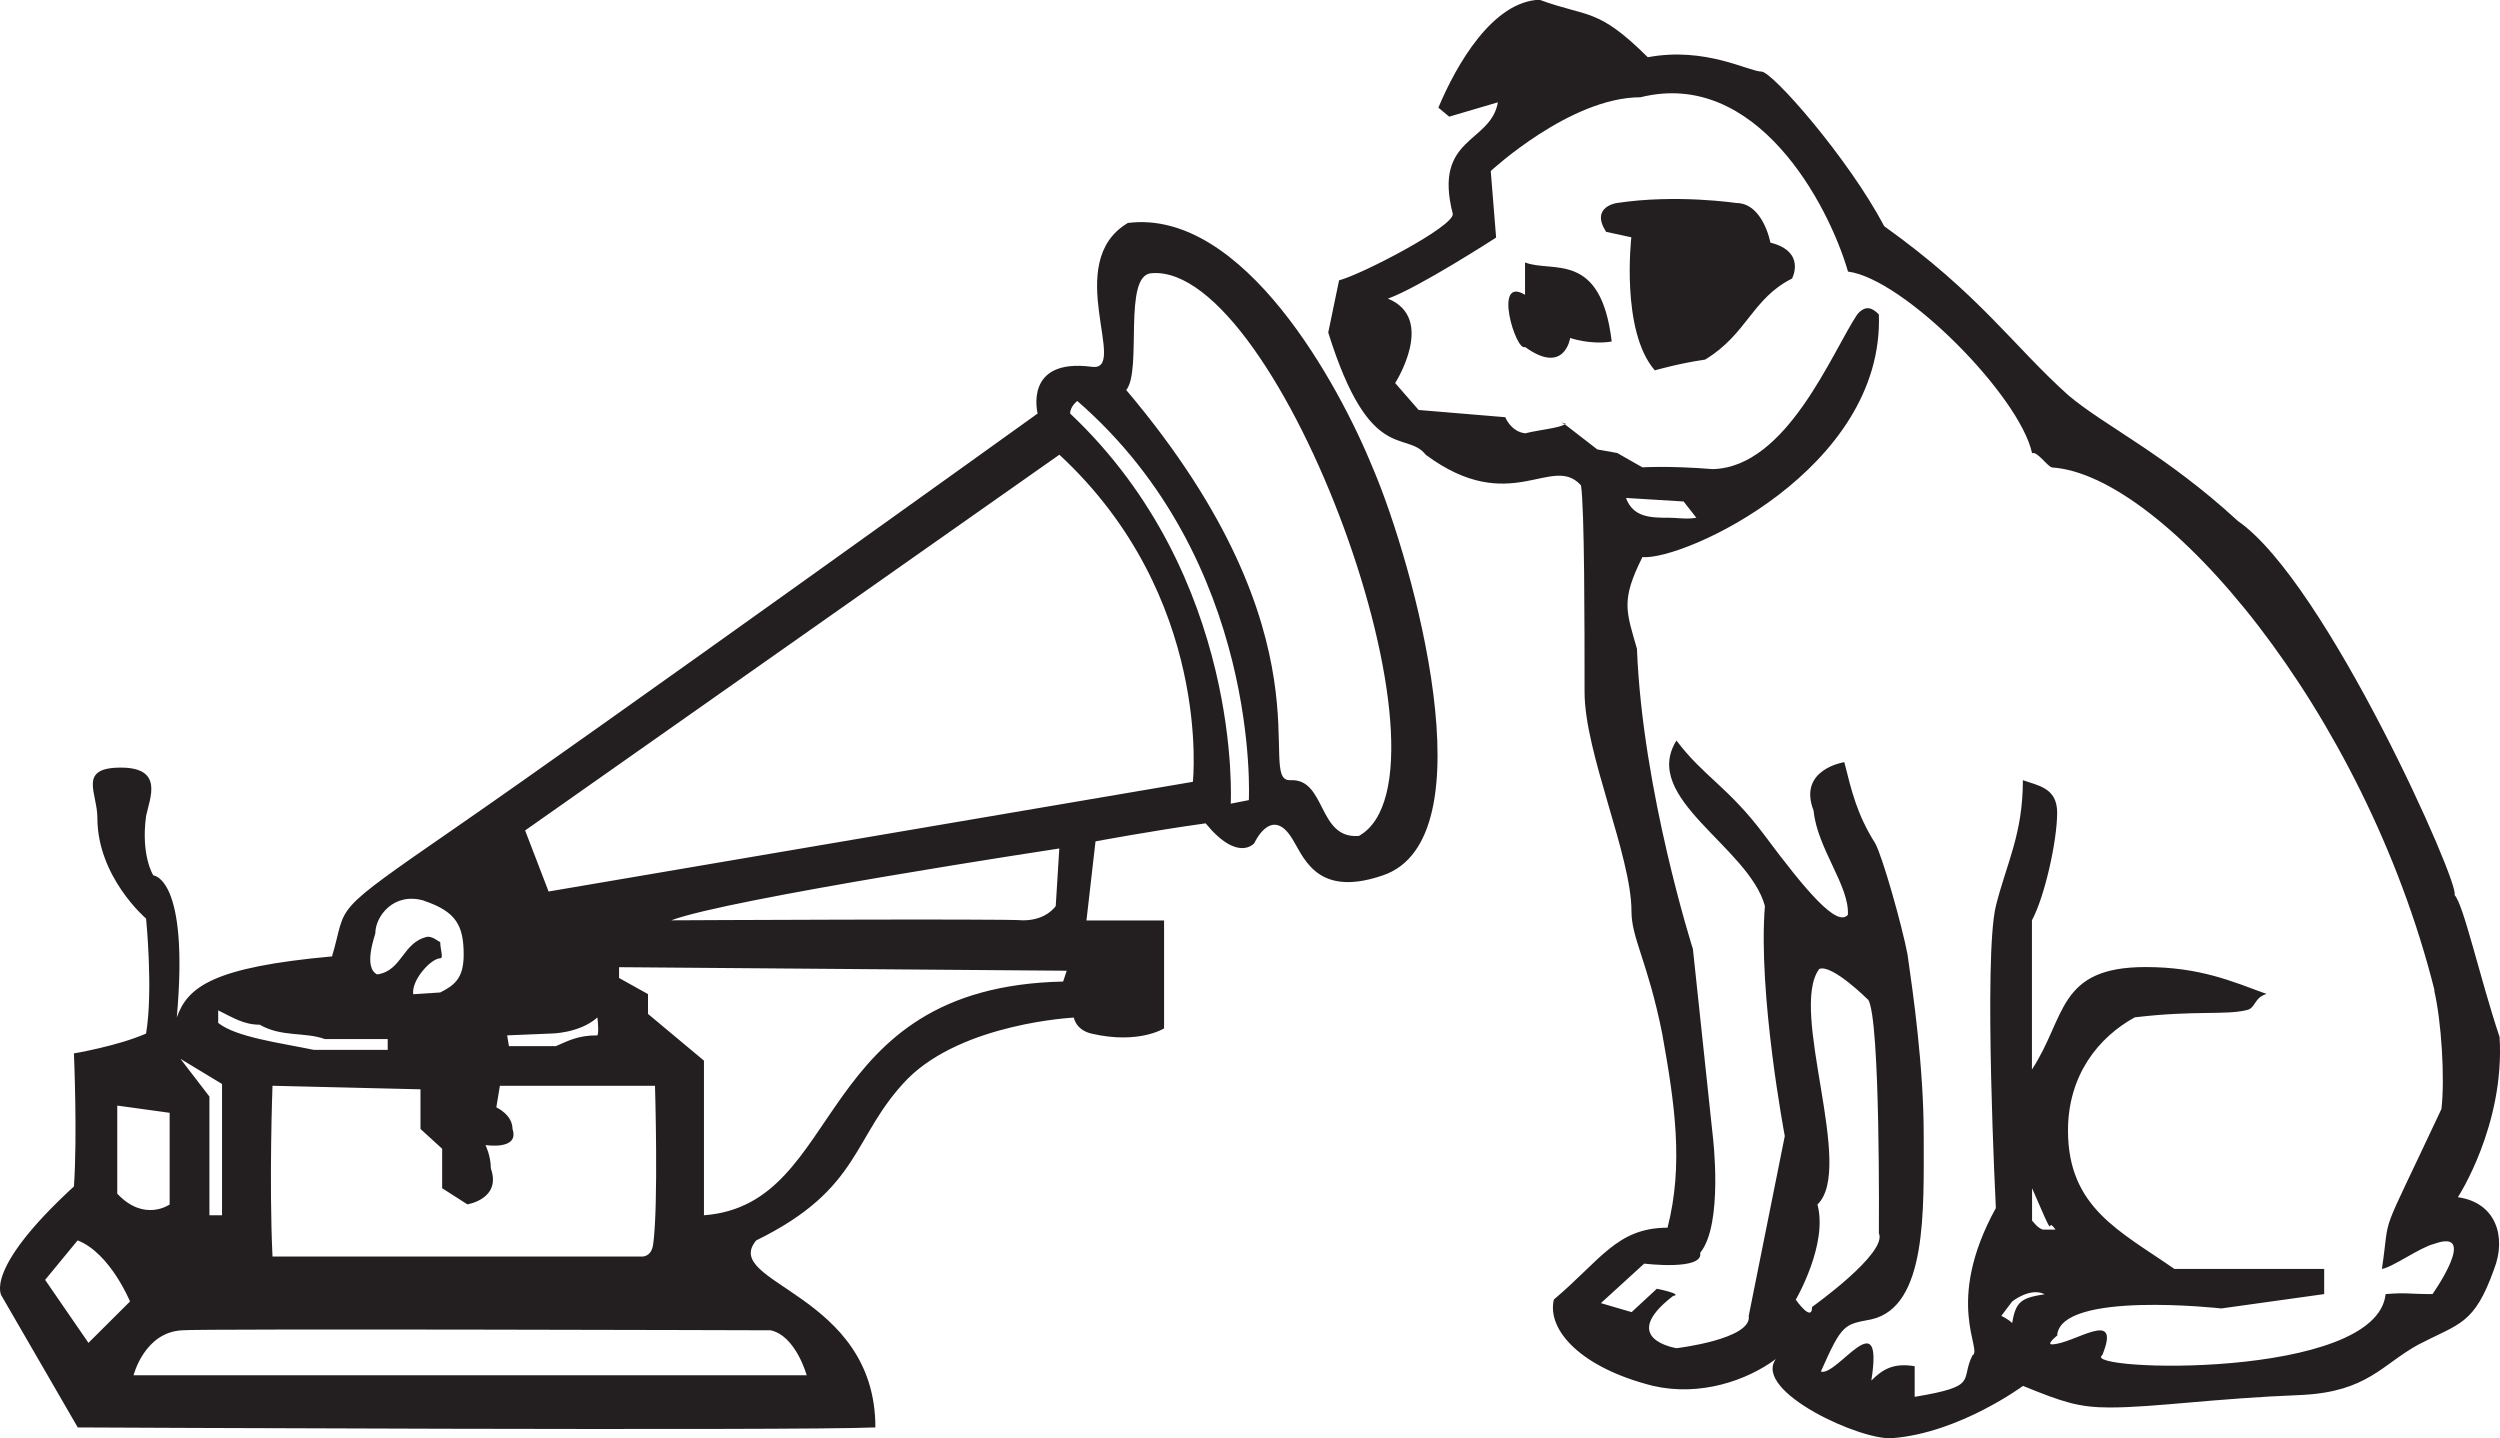 <svg width="146" height="84" viewBox="0 0 146 84" fill="none" xmlns="http://www.w3.org/2000/svg">
<g id="Layer_1" clip-path="url(#clip0_4_20)">
<path id="Vector" d="M75.359 48.817C74.197 47.134 73.252 49.24 73.252 49.24C73.252 49.24 72.307 50.397 70.409 48.083C67.35 48.506 63.978 49.136 63.978 49.136L63.449 53.755H67.982V60.058C67.982 60.058 66.508 60.999 63.769 60.369C62.824 60.162 62.712 59.428 62.712 59.428C62.712 59.428 56.281 59.739 53.013 62.994C49.745 66.353 50.378 69.4 44.163 72.44C42.056 74.961 51.123 75.487 51.123 83.362C46.381 83.569 4.541 83.362 4.541 83.362L0.104 75.695C0.104 75.695 -1.057 74.227 4.317 69.288C4.525 66.345 4.317 61.518 4.317 61.518C4.317 61.518 6.848 61.095 8.53 60.361C8.954 57.84 8.53 53.644 8.53 53.644C8.53 53.644 5.687 51.226 5.687 47.764C5.687 46.296 4.525 44.828 7.056 44.828C9.587 44.828 8.746 46.615 8.53 47.66C8.217 49.974 8.954 51.123 8.954 51.123C8.954 51.123 11.061 51.226 10.324 59.42C10.957 57.633 12.43 56.484 19.39 55.854C20.335 52.702 19.078 53.54 26.663 48.298C34.568 42.842 60.598 24.149 60.598 24.149C60.598 24.149 59.757 20.894 63.761 21.421C65.972 21.732 61.967 15.334 65.868 13.02C72.612 12.182 78.202 22.466 80.204 27.404C82.519 32.861 87.052 49.032 80.733 51.131C76.728 52.495 76.096 49.87 75.359 48.817ZM4.533 72.44L2.635 74.745L5.166 78.423L7.593 76.006C7.593 76.006 6.431 73.174 4.533 72.44ZM9.907 64.988L6.848 64.566C6.848 64.566 6.848 70.653 6.848 69.711C8.426 71.395 9.907 70.342 9.907 70.342V64.988ZM45.004 77.689C45.004 77.689 11.597 77.586 10.644 77.689C8.434 77.793 7.801 80.314 7.801 80.314H47.11C47.11 80.314 46.477 78.008 45.004 77.689ZM12.967 63.305L10.54 61.837L12.23 64.039V70.972H12.967V63.305ZM22.658 60.68H18.966C17.805 60.258 16.435 60.577 15.169 59.843C14.224 59.843 13.592 59.42 12.743 59.005V59.739C13.8 60.577 16.323 60.896 18.325 61.311H22.642V60.68H22.658ZM29.194 63.409L28.985 64.669C28.985 64.669 29.93 65.092 29.93 65.93C30.355 67.19 28.353 66.871 28.353 66.871C28.353 66.871 28.665 67.501 28.665 68.235C29.298 70.022 27.295 70.334 27.295 70.334L25.822 69.392V67.087L24.556 65.93V63.616L15.914 63.409C15.914 63.409 15.706 68.969 15.914 73.381H37.411C37.411 73.381 38.044 73.485 38.148 72.647C38.46 70.334 38.252 63.409 38.252 63.409H29.186H29.194ZM24.765 52.599C22.97 52.072 21.921 53.54 21.921 54.489C21.921 54.593 21.184 56.484 22.025 56.907C23.499 56.699 23.499 55.016 24.973 54.705C25.285 54.705 25.501 54.912 25.71 55.024C25.71 55.447 25.918 55.965 25.71 55.965C25.181 55.965 24.02 57.226 24.132 58.063L25.71 57.96C26.55 57.537 27.079 57.122 27.079 55.758C27.079 54.075 26.655 53.237 24.765 52.607V52.599ZM34.888 59.42C33.831 60.361 32.149 60.361 32.149 60.361L29.618 60.465L29.722 61.095H32.461C33.198 60.784 33.727 60.465 34.888 60.465C34.888 60.465 34.992 60.361 34.888 59.412V59.42ZM61.863 26.558L30.667 48.498L32.037 52.064L69.664 45.658C69.664 45.658 70.826 34.848 61.863 26.551V26.558ZM36.154 56.484V57.114L37.843 58.056V59.212L41.111 61.941V70.972C49.441 70.342 47.326 57.641 62.087 57.322L62.296 56.691L36.162 56.484H36.154ZM39.205 53.747C39.205 53.747 58.7 53.644 59.757 53.747C61.126 53.747 61.655 52.91 61.655 52.91L61.863 49.551C61.863 49.551 42.473 52.495 39.205 53.747ZM62.92 23.415C62.92 23.415 62.496 23.726 62.496 24.149C72.612 33.699 71.875 46.934 71.875 46.934L72.932 46.727C72.932 46.727 73.669 32.765 62.92 23.423V23.415ZM67.245 15.956C65.555 16.059 66.717 21.628 65.772 22.777C78.106 37.369 73.252 45.666 75.359 45.562C77.465 45.458 76.936 49.025 79.363 48.817C85.683 45.251 74.726 15.326 67.245 15.956ZM143.549 69.919C145.76 70.23 146.392 72.224 145.656 74.115C144.494 77.37 143.653 77.266 141.227 78.527C139.12 79.684 138.271 81.255 134.483 81.463C129.213 81.67 125.841 82.197 123.206 82.197C121.412 82.197 120.467 81.886 118.144 80.936C118.144 80.936 114.452 83.665 110.559 83.984C108.765 84.191 102.334 81.255 103.711 79.365C102.021 80.625 99.282 81.567 96.543 80.936C92.33 79.883 90.328 77.681 90.744 75.894C93.484 73.581 94.437 71.698 97.384 71.698C98.329 68.02 97.808 64.454 97.072 60.361C96.231 56.165 95.278 54.8 95.278 53.221C95.278 49.966 92.538 43.982 92.538 40.416C92.538 36.531 92.538 29.71 92.33 28.346C90.64 26.455 88.222 30.236 83.264 26.558C82.103 25.091 79.996 27.189 77.569 19.418L78.202 16.371C79.467 16.052 84.946 13.219 84.842 12.485C83.68 7.97 87.052 8.393 87.477 5.975L84.633 6.813L84.001 6.287C85.058 3.765 87.164 0.096 89.903 -0.016C92.747 1.037 93.275 0.407 96.231 3.343C99.603 2.712 102.134 4.18 102.87 4.18C103.503 4.18 107.932 9.222 110.039 13.211C115.621 17.2 117.519 20.144 120.787 23.08C122.893 24.867 126.482 26.543 130.694 30.428C135.86 33.994 143.765 51.841 143.341 52.264C143.87 52.79 144.815 57.09 145.976 60.561C146.288 65.706 143.549 69.903 143.549 69.903V69.919ZM142.18 57.848C138.071 41.469 126.369 27.715 119.834 27.3C119.522 27.197 118.993 26.359 118.673 26.463C117.936 23.104 111.192 16.283 107.924 15.86C106.763 11.871 102.55 3.997 95.806 5.68C91.698 5.68 87.06 9.988 87.06 9.988L87.373 13.874C87.373 13.874 82.839 16.809 81.053 17.44C83.897 18.596 81.478 22.37 81.478 22.37L82.847 23.942L87.909 24.365C87.909 24.365 88.222 25.202 89.07 25.306C89.912 25.099 91.073 24.995 91.385 24.779L93.283 26.247L94.445 26.455L95.918 27.293C95.918 27.293 97.392 27.189 100.027 27.396C104.352 27.293 106.987 20.575 108.461 18.365C108.989 17.735 109.414 18.046 109.726 18.365C110.039 27.396 98.345 32.749 95.918 32.534C94.653 35.055 94.965 35.685 95.598 37.887C95.918 46.184 98.866 55.423 98.866 55.423L100.027 66.345C100.027 66.345 100.66 71.49 99.29 73.166C99.499 74.219 96.022 73.796 96.022 73.796L93.492 76.102L95.286 76.628L96.759 75.264C96.759 75.264 98.337 75.575 97.704 75.687C94.437 78.208 97.913 78.734 97.913 78.734C97.913 78.734 102.342 78.208 102.126 76.844L104.232 66.345C104.232 66.345 102.654 58.048 103.071 52.91C102.126 49.447 95.798 46.615 97.905 43.248C99.483 45.347 100.964 45.977 103.071 48.809C105.497 52.064 107.283 54.162 107.916 53.428C108.02 51.745 106.122 49.543 105.914 47.341C104.969 44.924 107.708 44.509 107.708 44.509C108.132 46.192 108.445 47.556 109.502 49.232C109.926 49.966 111.08 54.059 111.4 55.742C111.713 57.944 112.345 62.252 112.345 66.345C112.345 70.653 112.554 76.317 109.286 77.051C107.708 77.362 107.596 77.258 106.338 80.099C107.283 80.41 110.031 75.902 109.286 80.625C109.918 79.995 110.551 79.572 111.817 79.787V81.575C115.613 80.944 114.452 80.633 115.189 79.157C115.821 78.846 113.499 76.11 116.558 70.549C116.558 70.549 115.821 55.957 116.558 52.91C117.191 50.389 118.136 48.713 118.136 45.562C118.977 45.873 120.138 45.985 120.138 47.453C120.138 49.136 119.401 52.383 118.665 53.747V62.459C120.667 59.412 120.138 56.476 125.304 56.476C128.468 56.476 130.366 57.314 132.368 58.048C131.631 58.255 131.736 58.885 131.207 58.989C129.942 59.3 128.26 58.989 124.671 59.412C122.565 60.569 120.771 62.77 120.771 66.025C120.771 70.541 123.83 71.905 126.986 74.107H135.732V75.575L129.725 76.413C129.725 76.413 120.346 75.36 120.138 77.984C120.563 77.673 119.401 78.511 119.826 78.511C121.091 78.511 123.935 76.309 122.773 79.141C121.404 80.083 138.792 80.609 139.32 75.575C140.586 75.471 140.586 75.575 142.059 75.575C142.059 75.575 144.799 71.69 142.164 72.639C141.323 72.847 139.737 74.004 139.104 74.107C139.633 70.541 138.792 72.847 142.58 64.765C142.788 62.978 142.58 59.619 142.156 57.84L142.18 57.848ZM91.698 19.737C91.698 19.737 91.377 21.939 89.062 20.264C88.534 20.575 87.164 16.067 89.062 17.216V15.326C90.64 15.956 93.492 14.592 94.124 19.945C92.859 20.152 91.698 19.737 91.698 19.737ZM91.169 24.668C91.593 24.771 91.377 24.771 91.377 24.771L91.169 24.668ZM99.595 20.998C98.121 21.205 96.639 21.628 96.639 21.628C94.637 19.314 95.27 13.858 95.27 13.858L93.796 13.539C92.851 12.07 94.429 11.855 94.429 11.855C97.905 11.329 101.389 11.855 101.389 11.855C102.966 11.855 103.391 14.169 103.391 14.169C105.497 14.695 104.656 16.267 104.656 16.267C102.334 17.424 102.021 19.522 99.595 20.99V20.998ZM98.329 29.287L94.957 29.08C95.382 30.236 96.431 30.236 97.488 30.236C97.913 30.236 98.545 30.34 99.066 30.236L98.329 29.295V29.287ZM109.086 58.375C109.086 58.375 106.979 56.276 106.242 56.588C104.448 59.005 108.349 68.243 106.138 70.342C106.771 72.655 104.873 75.902 104.873 75.902C104.873 75.902 105.826 77.266 105.826 76.325C105.826 76.325 110.255 73.174 109.726 72.017C109.726 72.017 109.83 59.42 109.094 58.367L109.086 58.375ZM117.511 76.006L116.878 76.844C116.878 76.844 117.303 77.051 117.511 77.266C117.719 76.006 118.04 75.799 119.409 75.583C118.568 75.16 117.511 76.006 117.511 76.006ZM119.409 71.076L118.673 69.392V71.283C118.777 71.387 118.985 71.706 119.305 71.81H120.042C119.514 71.076 119.938 72.232 119.409 71.076Z" fill="#231F20"/>
</g>
<defs>
<clipPath id="clip0_4_20">
<rect width="146" height="84" fill="white"/>
</clipPath>
</defs>
</svg>
